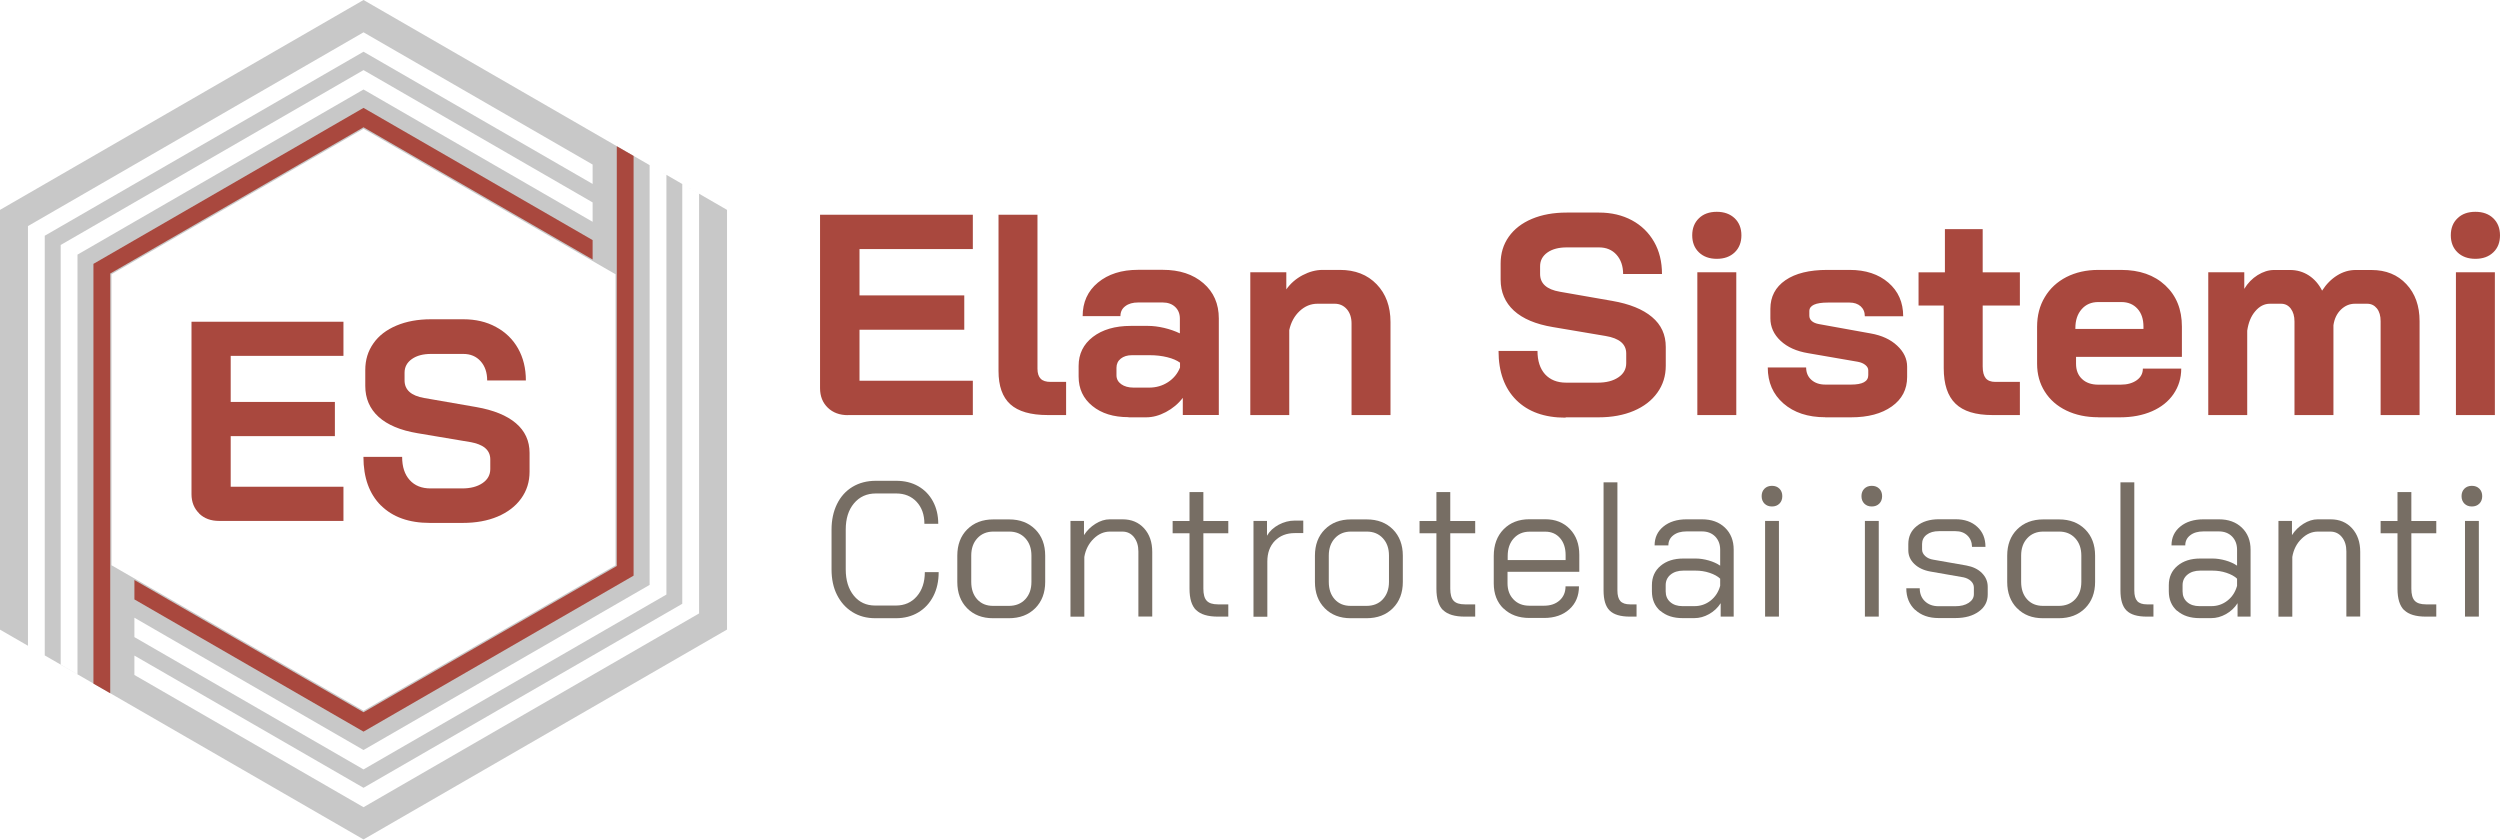 <?xml version="1.0" encoding="UTF-8"?>
<svg id="Livello_2" data-name="Livello 2" xmlns="http://www.w3.org/2000/svg" viewBox="0 0 297.79 100">
  <defs>
    <style>
      .cls-1 {
        fill: #c8c8c8;
      }

      .cls-1, .cls-2, .cls-3 {
        stroke-width: 0px;
      }

      .cls-2 {
        fill: #a9483e;
      }

      .cls-3 {
        fill: #776e64;
      }
    </style>
  </defs>
  <g id="Livello_1-2" data-name="Livello 1">
    <g>
      <path class="cls-1" d="M77.88,19.96l1.5.87v49.99l-36.08,20.83-27.29-15.76v-2.31l27.29,15.76,34.08-19.67V19.67L43.3,0,0,25v50l3.33,1.92V26.93L43.3,3.85l27.29,15.75v2.31l-27.29-15.75L5.33,28.08v49.99l37.97,21.92,43.3-25V25l-8.72-5.04ZM9.23,80.33l-2-1.15V29.18L43.3,8.35l27.29,15.76v2.31l-27.29-15.76L9.23,30.33v49.99ZM13.28,32.67l30.02-17.33,30.02,17.33v34.66l-30.02,17.33-30.02-17.33v-34.66ZM83.27,73.07l-39.97,23.08-27.29-15.75v-2.31l27.29,15.75,37.97-21.92V21.92l2,1.15v49.99Z"/>
      <polygon class="cls-2" points="70.59 30.91 70.59 28.6 43.3 12.85 11.13 31.43 11.13 81.43 13.13 82.58 13.13 32.58 43.3 15.16 70.59 30.91"/>
      <polygon class="cls-2" points="16.01 69.09 16.01 71.4 43.3 87.15 75.47 68.57 75.47 18.57 73.47 17.42 73.47 67.42 43.3 84.84 16.01 69.09"/>
      <path class="cls-2" d="M23.73,61.16c-.61-.59-.92-1.36-.92-2.3v-20.54h18.1v4.07h-13.43v5.49h12.41v4.07h-12.41v6.03h13.43v4.07h-14.82c-.97,0-1.76-.29-2.37-.88"/>
      <path class="cls-2" d="M45.39,60.23c-1.4-1.39-2.1-3.33-2.1-5.81h4.61c0,1.18.3,2.1.9,2.76.6.67,1.43,1,2.49,1h3.76c.99,0,1.8-.21,2.42-.63.62-.42.93-.98.93-1.68v-1.15c0-1.11-.81-1.8-2.44-2.07l-6.24-1.05c-2.03-.34-3.57-.99-4.63-1.95-1.05-.96-1.58-2.19-1.58-3.68v-1.9c0-1.2.32-2.25.97-3.17.64-.92,1.56-1.62,2.75-2.12,1.19-.5,2.56-.75,4.12-.75h3.83c1.47,0,2.77.3,3.9.92,1.13.61,2.01,1.46,2.63,2.56.62,1.1.93,2.37.93,3.81h-4.61c0-.95-.26-1.71-.78-2.29-.52-.58-1.21-.87-2.07-.87h-3.83c-.95,0-1.71.2-2.29.61-.58.41-.87.95-.87,1.63v.91c0,1.13.78,1.83,2.34,2.1l6.21,1.08c2.05.36,3.63,1,4.71,1.92,1.08.92,1.63,2.1,1.63,3.54v2.24c0,1.2-.33,2.26-1,3.19-.67.93-1.6,1.64-2.8,2.15-1.2.51-2.59.76-4.17.76h-3.9c-2.49,0-4.43-.69-5.83-2.08"/>
      <path class="cls-2" d="M292.54,49.44h4.64v-17.01h-4.64v17.01ZM294.86,30.83c.89,0,1.6-.26,2.13-.77.54-.51.8-1.19.8-2.03s-.27-1.52-.8-2.03c-.53-.51-1.24-.77-2.13-.77s-1.6.25-2.13.77c-.54.51-.8,1.19-.8,2.03s.27,1.52.8,2.03c.53.51,1.24.77,2.13.77M282.46,32.16h-1.87c-.77,0-1.51.22-2.2.65-.69.43-1.29,1.03-1.79,1.81-.39-.77-.92-1.38-1.58-1.81-.67-.43-1.41-.65-2.23-.65h-1.91c-.66,0-1.31.21-1.96.61-.65.41-1.18.95-1.59,1.64v-1.98h-4.29v17.01h4.64v-10.05c.14-.96.45-1.73.96-2.32.5-.59,1.08-.89,1.74-.89h1.33c.48,0,.86.19,1.16.58.29.39.44.9.44,1.53v11.15h4.64v-10.7c.11-.77.41-1.39.89-1.86.48-.46,1.03-.7,1.67-.7h1.46c.48,0,.86.19,1.16.56.3.38.44.88.44,1.52v11.18h4.64v-11.18c0-1.82-.52-3.29-1.57-4.41-1.04-1.12-2.43-1.69-4.16-1.69M247.21,39.18v-.1c0-.93.25-1.68.75-2.25.5-.57,1.16-.85,1.98-.85h2.76c.79,0,1.43.27,1.91.8.48.53.71,1.24.71,2.13v.27h-8.11ZM249.94,49.71h2.59c1.43,0,2.7-.24,3.8-.72,1.1-.48,1.96-1.16,2.57-2.05.61-.89.92-1.9.92-3.03h-4.57c0,.57-.24,1.03-.73,1.38-.49.35-1.13.53-1.92.53h-2.66c-.82,0-1.47-.23-1.94-.68-.48-.45-.71-1.06-.71-1.81v-.82h12.61v-3.61c0-2.04-.66-3.68-1.98-4.91-1.32-1.23-3.07-1.84-5.25-1.84h-2.73c-1.43,0-2.7.29-3.8.85-1.1.57-1.96,1.36-2.57,2.39-.62,1.02-.92,2.21-.92,3.54v4.4c0,1.25.31,2.36.92,3.32.61.97,1.47,1.72,2.57,2.25,1.1.53,2.37.8,3.8.8M237.33,49.44h3.27v-3.95h-2.93c-.52,0-.9-.15-1.14-.44-.24-.3-.36-.76-.36-1.4v-7.26h4.43v-3.95h-4.43v-5.15h-4.5v5.15h-3.14v3.95h3v7.46c0,1.91.46,3.32,1.4,4.23.93.91,2.4,1.36,4.4,1.36M217.42,49.71h3.07c2.02,0,3.64-.43,4.86-1.3,1.21-.86,1.82-2.03,1.82-3.51v-1.23c0-.93-.4-1.77-1.19-2.5-.79-.74-1.84-1.22-3.14-1.45l-6.2-1.12c-.36-.07-.64-.19-.83-.36-.19-.17-.29-.38-.29-.63v-.55c0-.68.74-1.02,2.21-1.02h2.59c.54,0,.98.15,1.31.44.33.3.5.69.5,1.19h4.57c0-1.66-.59-2.99-1.76-4-1.17-1.01-2.71-1.52-4.62-1.52h-2.66c-2.14,0-3.8.41-4.99,1.23-1.19.82-1.79,1.96-1.79,3.41v1.12c0,1.02.4,1.92,1.21,2.68.81.76,1.9,1.25,3.29,1.48l5.9,1.02c.39.07.69.2.92.39.23.19.34.4.34.63v.58c0,.75-.68,1.12-2.05,1.12h-3.07c-.68,0-1.23-.19-1.65-.56s-.63-.87-.63-1.48h-4.57c0,1.77.62,3.2,1.87,4.29,1.25,1.09,2.91,1.64,4.98,1.64M202.18,49.44h4.64v-17.01h-4.64v17.01ZM204.5,30.83c.89,0,1.6-.26,2.13-.77.53-.51.8-1.19.8-2.03s-.27-1.52-.8-2.03c-.54-.51-1.25-.77-2.13-.77s-1.6.25-2.13.77c-.53.51-.8,1.19-.8,2.03s.27,1.52.8,2.03c.53.51,1.24.77,2.13.77M186.5,49.71h3.92c1.59,0,2.99-.26,4.19-.77,1.2-.51,2.14-1.23,2.81-2.17.67-.93,1-2,1-3.2v-2.25c0-1.45-.54-2.64-1.64-3.56-1.09-.92-2.67-1.56-4.74-1.92l-6.24-1.09c-1.57-.27-2.35-.98-2.35-2.11v-.92c0-.68.29-1.23.87-1.64.58-.41,1.35-.61,2.3-.61h3.85c.86,0,1.56.29,2.08.87.52.58.79,1.35.79,2.3h4.63c0-1.45-.31-2.73-.94-3.83-.63-1.1-1.51-1.96-2.64-2.57-1.14-.61-2.44-.92-3.92-.92h-3.85c-1.57,0-2.95.25-4.14.75-1.19.5-2.11,1.21-2.76,2.13-.65.92-.97,1.98-.97,3.19v1.91c0,1.5.53,2.73,1.58,3.7,1.06.97,2.61,1.62,4.65,1.96l6.27,1.06c1.64.27,2.46.97,2.46,2.08v1.16c0,.7-.31,1.27-.94,1.69-.62.42-1.44.63-2.44.63h-3.78c-1.07,0-1.9-.34-2.51-1-.6-.67-.9-1.6-.9-2.78h-4.64c0,2.5.71,4.45,2.11,5.85,1.41,1.4,3.36,2.1,5.86,2.1M148.94,49.44h4.63v-10.12c.2-.93.62-1.69,1.24-2.27.62-.58,1.33-.87,2.13-.87h2.04c.59,0,1.07.22,1.45.65.37.43.56,1,.56,1.7v10.91h4.64v-11.08c0-1.86-.55-3.36-1.65-4.5-1.1-1.14-2.56-1.71-4.38-1.71h-2.05c-.79,0-1.59.21-2.39.63-.79.42-1.44.98-1.94,1.69v-2.04h-4.29v17.01ZM135.03,46.17c-.61,0-1.11-.14-1.48-.41-.37-.27-.56-.62-.56-1.06v-.89c0-.45.17-.82.51-1.09.34-.27.78-.41,1.33-.41h2.15c.73,0,1.41.08,2.06.24.65.16,1.15.38,1.52.65v.58c-.29.73-.77,1.31-1.43,1.74-.66.43-1.41.65-2.25.65h-1.84ZM134.42,49.71h2.11c.77,0,1.56-.21,2.35-.63.79-.42,1.47-.98,2.01-1.69v2.04h4.29v-11.49c0-1.75-.61-3.15-1.84-4.21-1.23-1.06-2.84-1.59-4.84-1.59h-2.93c-1.98,0-3.57.51-4.79,1.52-1.22,1.01-1.82,2.35-1.82,4h4.5c0-.5.19-.9.58-1.19.39-.3.9-.44,1.53-.44h2.93c.61,0,1.11.18,1.48.53.37.35.56.81.56,1.38v1.77c-.57-.27-1.19-.49-1.87-.65-.68-.16-1.32-.24-1.91-.24h-2.08c-1.86,0-3.36.44-4.5,1.31-1.14.88-1.7,2.03-1.7,3.46v1.26c0,1.45.54,2.62,1.64,3.51,1.09.89,2.52,1.33,4.29,1.33M124.81,49.44h2.18v-3.95h-1.84c-.55,0-.94-.12-1.19-.38-.25-.25-.38-.65-.38-1.19v-18.34h-4.64v18.61c0,1.8.47,3.12,1.41,3.97.94.85,2.42,1.28,4.45,1.28M100.98,49.44h14.9v-4.09h-13.5v-6.07h12.48v-4.09h-12.48v-5.52h13.5v-4.09h-18.2v20.66c0,.95.31,1.73.92,2.32.61.59,1.41.89,2.39.89"/>
      <g>
        <path class="cls-3" d="M101.53,72.9c-.79-.49-1.39-1.17-1.83-2.04s-.65-1.89-.65-3.03v-4.75c0-1.14.22-2.16.65-3.04s1.05-1.57,1.85-2.05c.8-.48,1.73-.72,2.78-.72h2.42c.99,0,1.86.21,2.62.64.75.43,1.34,1.03,1.76,1.81.42.78.63,1.67.63,2.67h-1.65c0-1.08-.31-1.95-.93-2.62-.62-.66-1.43-.99-2.43-.99h-2.42c-1.08,0-1.95.39-2.61,1.18-.66.79-.98,1.82-.98,3.12v4.75c0,1.29.32,2.33.96,3.12.64.79,1.49,1.18,2.54,1.18h2.47c1.04,0,1.87-.37,2.5-1.1.63-.73.95-1.69.95-2.88h1.65c0,1.08-.21,2.04-.64,2.87-.43.83-1.02,1.47-1.79,1.93-.77.46-1.66.69-2.66.69h-2.47c-1.02,0-1.92-.24-2.71-.73Z"/>
        <path class="cls-3" d="M115.2,72.45c-.78-.79-1.17-1.84-1.17-3.13v-3.13c0-1.29.39-2.34,1.18-3.13s1.82-1.19,3.12-1.19h1.87c1.29,0,2.33.4,3.12,1.19s1.18,1.84,1.18,3.13v3.13c0,1.29-.4,2.34-1.19,3.13-.79.79-1.84,1.19-3.15,1.19h-1.87c-1.28,0-2.31-.4-3.09-1.19ZM120.16,72.17c.82,0,1.48-.26,1.97-.79.49-.53.73-1.21.73-2.07v-3.13c0-.85-.24-1.54-.73-2.07-.49-.53-1.13-.79-1.92-.79h-1.87c-.79,0-1.43.26-1.92.79-.49.53-.73,1.22-.73,2.07v3.13c0,.87.24,1.56.71,2.08.47.52,1.1.78,1.9.78h1.87Z"/>
        <path class="cls-3" d="M127.52,62.05h1.6v1.69c.35-.55.81-1,1.37-1.35.56-.35,1.13-.53,1.69-.53h1.55c1.05,0,1.9.36,2.55,1.07.65.72.97,1.65.97,2.81v7.7h-1.65v-7.75c0-.7-.18-1.27-.53-1.71-.35-.44-.81-.66-1.39-.66h-1.46c-.72,0-1.37.28-1.95.85s-.96,1.29-1.11,2.17v7.11h-1.65v-11.4Z"/>
        <path class="cls-3" d="M142.48,72.68c-.53-.52-.79-1.37-.79-2.56v-6.6h-2.01v-1.46h2.01v-3.45h1.65v3.45h2.97v1.46h-2.97v6.6c0,.67.13,1.15.4,1.44.27.29.71.43,1.34.43h1.23v1.46h-1.23c-1.2,0-2.07-.26-2.59-.78Z"/>
        <path class="cls-3" d="M149.32,62.05h1.6v1.76c.3-.53.77-.97,1.38-1.3.62-.33,1.26-.5,1.93-.5h1.01v1.49h-1.01c-.98,0-1.76.31-2.37.92-.6.62-.9,1.44-.9,2.46v6.58h-1.65v-11.4Z"/>
        <path class="cls-3" d="M157.8,72.45c-.78-.79-1.17-1.84-1.17-3.13v-3.13c0-1.29.39-2.34,1.18-3.13s1.82-1.19,3.12-1.19h1.87c1.29,0,2.33.4,3.12,1.19.78.79,1.18,1.84,1.18,3.13v3.13c0,1.29-.4,2.34-1.19,3.13-.79.79-1.84,1.19-3.15,1.19h-1.87c-1.28,0-2.31-.4-3.09-1.19ZM162.76,72.17c.82,0,1.48-.26,1.96-.79s.73-1.21.73-2.07v-3.13c0-.85-.24-1.54-.73-2.07s-1.13-.79-1.92-.79h-1.87c-.79,0-1.43.26-1.92.79-.49.53-.73,1.22-.73,2.07v3.13c0,.87.24,1.56.71,2.08.47.52,1.1.78,1.9.78h1.87Z"/>
        <path class="cls-3" d="M171.89,72.68c-.53-.52-.79-1.37-.79-2.56v-6.6h-2.01v-1.46h2.01v-3.45h1.65v3.45h2.97v1.46h-2.97v6.6c0,.67.13,1.15.4,1.44.27.29.71.43,1.34.43h1.23v1.46h-1.23c-1.2,0-2.07-.26-2.59-.78Z"/>
        <path class="cls-3" d="M179.1,72.5c-.78-.75-1.17-1.76-1.17-3.01v-3.27c0-1.31.39-2.37,1.17-3.17.78-.8,1.81-1.2,3.08-1.2h1.87c1.22,0,2.2.39,2.95,1.17.75.78,1.12,1.8,1.12,3.08v2.01h-8.55v1.37c0,.79.24,1.44.72,1.93.48.5,1.11.74,1.89.74h1.74c.76,0,1.38-.21,1.85-.63s.71-.98.71-1.68h1.6c0,1.13-.38,2.04-1.14,2.73-.76.69-1.77,1.04-3.02,1.04h-1.74c-1.28,0-2.31-.38-3.08-1.13ZM186.49,66.71v-.59c0-.84-.22-1.51-.66-2.02-.44-.51-1.03-.77-1.76-.77h-1.87c-.78,0-1.41.27-1.89.8-.48.53-.72,1.23-.72,2.1v.48h6.9Z"/>
        <path class="cls-3" d="M191.74,72.73c-.49-.48-.73-1.28-.73-2.39v-12.89h1.65v12.89c0,.58.12,1,.35,1.26.24.26.62.39,1.15.39h.78v1.46h-.78c-1.13,0-1.93-.24-2.42-.72Z"/>
        <path class="cls-3" d="M197.76,72.77c-.66-.58-.99-1.36-.99-2.33v-.73c0-.96.34-1.73,1.03-2.31.69-.58,1.59-.87,2.72-.87h1.46c.5,0,1.02.08,1.55.23s.99.36,1.37.62v-1.9c0-.64-.2-1.16-.59-1.57-.4-.4-.92-.61-1.58-.61h-1.83c-.66,0-1.18.15-1.58.46-.4.31-.59.71-.59,1.21h-1.64c0-.93.35-1.68,1.05-2.25.7-.57,1.62-.86,2.77-.86h1.83c1.13,0,2.04.33,2.73.99s1.04,1.54,1.04,2.62v7.98h-1.55v-1.6c-.35.55-.81.98-1.38,1.3-.57.32-1.16.48-1.77.48h-1.37c-1.11,0-2-.29-2.66-.87ZM201.84,72.2c.72,0,1.36-.22,1.92-.66.56-.44.94-1.03,1.14-1.76v-.85c-.3-.29-.73-.52-1.27-.7-.54-.18-1.09-.26-1.66-.26h-1.46c-.62,0-1.13.16-1.52.48-.39.32-.58.74-.58,1.26v.73c0,.53.18.96.55,1.28.37.32.85.48,1.46.48h1.42Z"/>
        <path class="cls-3" d="M210.18,59.99c-.23-.23-.34-.53-.34-.89s.11-.66.34-.89.53-.34.89-.34.66.11.89.34.34.53.34.89-.11.66-.34.89-.53.34-.89.34-.66-.11-.89-.34ZM210.25,62.05h1.65v11.4h-1.65v-11.4Z"/>
        <path class="cls-3" d="M222.07,59.99c-.23-.23-.34-.53-.34-.89s.11-.66.34-.89.53-.34.89-.34.66.11.89.34.34.53.34.89-.11.66-.34.89-.53.34-.89.34-.66-.11-.89-.34ZM222.14,62.05h1.65v11.4h-1.65v-11.4Z"/>
        <path class="cls-3" d="M228.12,72.65c-.7-.66-1.05-1.52-1.05-2.58h1.6c0,.64.21,1.16.62,1.55s.95.59,1.62.59h1.99c.66,0,1.19-.13,1.6-.4.41-.27.62-.61.62-1.04v-.78c0-.29-.11-.54-.34-.77-.23-.22-.53-.37-.89-.45l-3.95-.69c-.79-.14-1.43-.44-1.91-.9-.48-.46-.72-1.01-.72-1.63v-.75c0-.88.33-1.6,1.01-2.14.67-.54,1.55-.81,2.65-.81h1.97c1.07,0,1.93.3,2.58.9.66.6.98,1.4.98,2.39h-1.6c-.01-.56-.2-1.02-.56-1.36-.36-.34-.83-.51-1.41-.51h-1.97c-.61,0-1.1.14-1.46.42-.37.28-.55.65-.55,1.11v.66c0,.29.13.55.38.78s.58.37.97.43l3.93.69c.76.14,1.38.43,1.84.89.46.46.7,1,.7,1.65v.91c0,.84-.35,1.52-1.06,2.03-.71.52-1.64.78-2.8.78h-1.99c-1.16,0-2.09-.33-2.79-.98Z"/>
        <path class="cls-3" d="M240.26,72.45c-.78-.79-1.17-1.84-1.17-3.13v-3.13c0-1.29.39-2.34,1.18-3.13.79-.79,1.83-1.19,3.12-1.19h1.87c1.29,0,2.33.4,3.12,1.19.79.79,1.18,1.84,1.18,3.13v3.13c0,1.29-.4,2.34-1.19,3.13s-1.84,1.19-3.15,1.19h-1.87c-1.28,0-2.31-.4-3.08-1.19ZM245.22,72.17c.82,0,1.48-.26,1.97-.79.49-.53.73-1.21.73-2.07v-3.13c0-.85-.24-1.54-.73-2.07-.49-.53-1.13-.79-1.92-.79h-1.87c-.79,0-1.43.26-1.92.79s-.73,1.22-.73,2.07v3.13c0,.87.24,1.56.71,2.08.47.52,1.1.78,1.9.78h1.87Z"/>
        <path class="cls-3" d="M253.31,72.73c-.49-.48-.73-1.28-.73-2.39v-12.89h1.65v12.89c0,.58.12,1,.35,1.26.24.26.62.39,1.15.39h.78v1.46h-.78c-1.13,0-1.94-.24-2.42-.72Z"/>
        <path class="cls-3" d="M259.33,72.77c-.66-.58-.99-1.36-.99-2.33v-.73c0-.96.34-1.73,1.03-2.31.69-.58,1.59-.87,2.72-.87h1.46c.5,0,1.02.08,1.55.23s.99.36,1.37.62v-1.9c0-.64-.2-1.16-.59-1.57-.4-.4-.92-.61-1.58-.61h-1.83c-.66,0-1.18.15-1.58.46-.4.31-.59.71-.59,1.21h-1.64c0-.93.35-1.68,1.05-2.25.7-.57,1.62-.86,2.77-.86h1.83c1.13,0,2.04.33,2.73.99s1.04,1.54,1.04,2.62v7.98h-1.55v-1.6c-.35.55-.81.98-1.38,1.3-.57.32-1.16.48-1.77.48h-1.37c-1.11,0-2-.29-2.66-.87ZM263.41,72.2c.72,0,1.36-.22,1.92-.66.56-.44.94-1.03,1.14-1.76v-.85c-.3-.29-.73-.52-1.27-.7-.54-.18-1.09-.26-1.66-.26h-1.46c-.63,0-1.13.16-1.52.48-.39.32-.58.74-.58,1.26v.73c0,.53.18.96.55,1.28.37.32.85.48,1.46.48h1.42Z"/>
        <path class="cls-3" d="M271.41,62.05h1.6v1.69c.35-.55.81-1,1.37-1.35.56-.35,1.13-.53,1.69-.53h1.55c1.05,0,1.9.36,2.55,1.07.65.72.97,1.65.97,2.81v7.7h-1.65v-7.75c0-.7-.17-1.27-.53-1.71-.35-.44-.82-.66-1.39-.66h-1.46c-.72,0-1.37.28-1.95.85-.59.56-.96,1.29-1.11,2.17v7.11h-1.65v-11.4Z"/>
        <path class="cls-3" d="M286.37,72.68c-.53-.52-.79-1.37-.79-2.56v-6.6h-2.01v-1.46h2.01v-3.45h1.65v3.45h2.97v1.46h-2.97v6.6c0,.67.13,1.15.4,1.44.27.29.71.43,1.34.43h1.23v1.46h-1.23c-1.2,0-2.07-.26-2.59-.78Z"/>
        <path class="cls-3" d="M293.55,59.99c-.23-.23-.34-.53-.34-.89s.11-.66.34-.89.53-.34.89-.34.66.11.89.34.34.53.34.89-.11.66-.34.89-.53.34-.89.34-.66-.11-.89-.34ZM293.62,62.05h1.65v11.4h-1.65v-11.4Z"/>
      </g>
    </g>
  </g>
</svg>